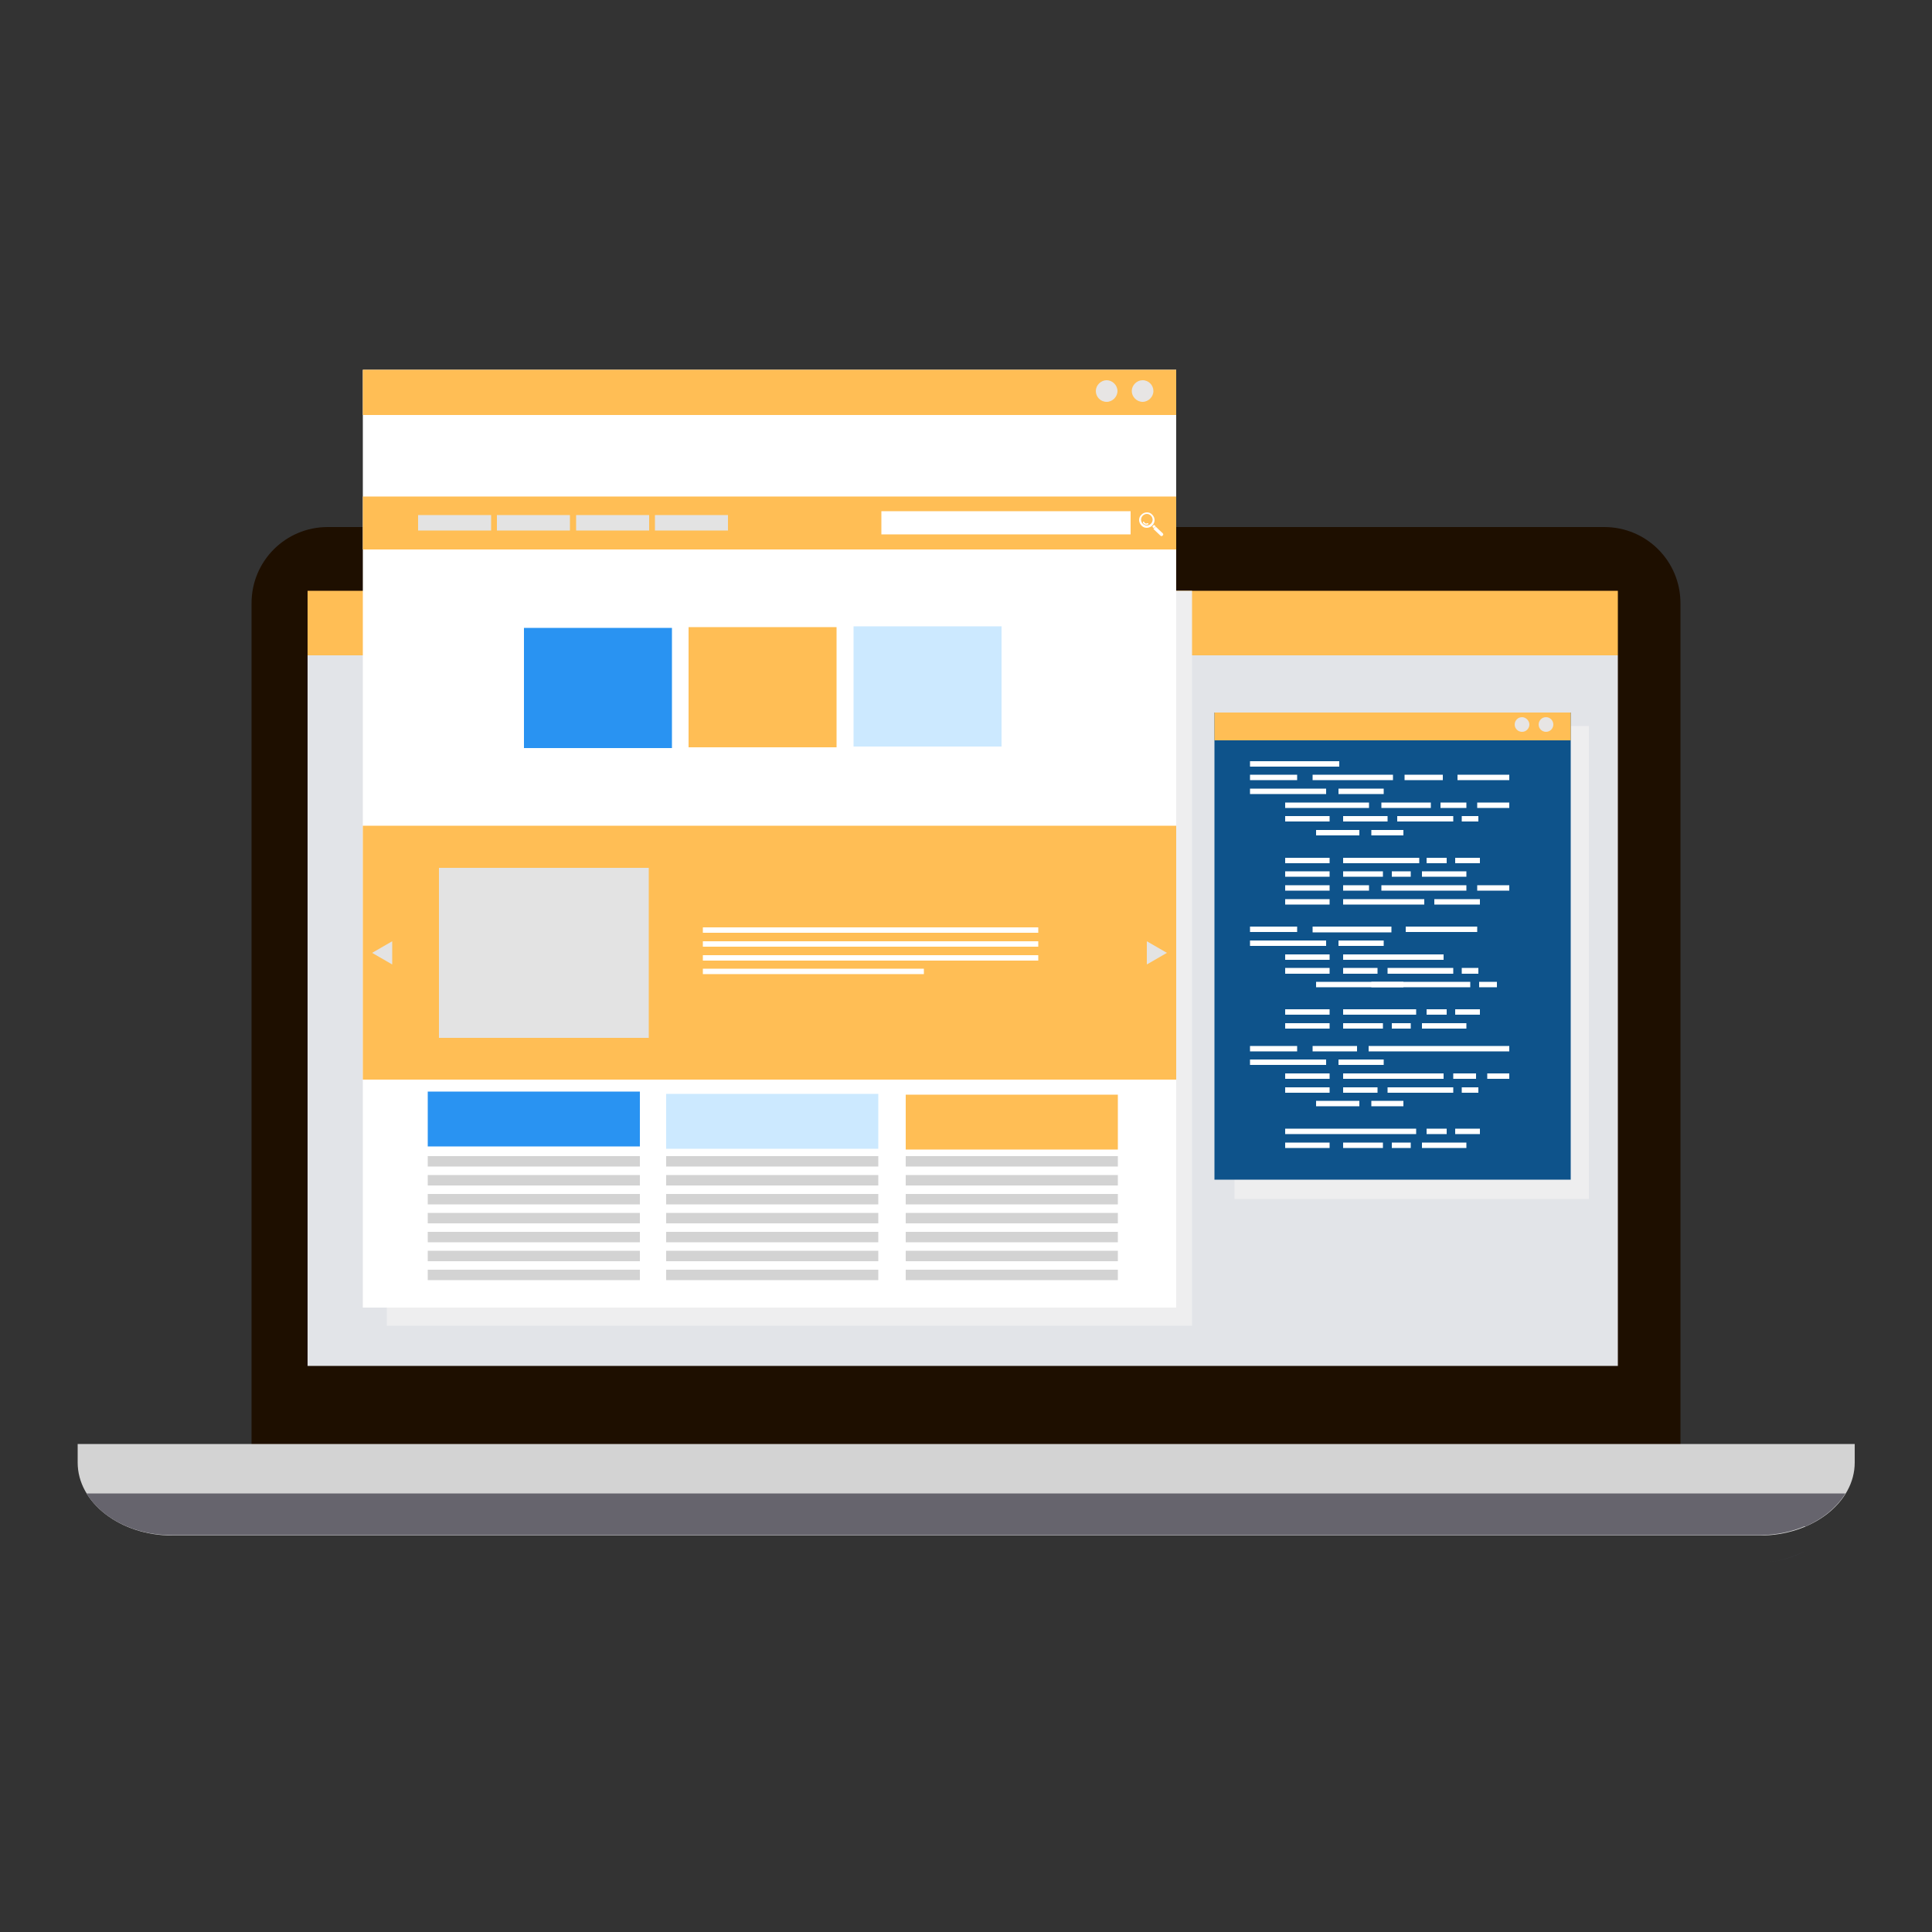 <svg xmlns="http://www.w3.org/2000/svg" xmlns:xlink="http://www.w3.org/1999/xlink" version="1.1" x="0px" y="0px" viewBox="0 0 500 500" style="enable-background:new 0 0 500 500;" xml:space="preserve">
<rect x="0" y="0" width="500" height="500" fill="#333333" stroke="none"/>
<style type="text/css">
	.st0{fill-rule:evenodd;clip-rule:evenodd;fill:#1E0F00;}
	.st1{fill-rule:evenodd;clip-rule:evenodd;fill:#D3D3D3;}
	.st2{fill-rule:evenodd;clip-rule:evenodd;fill:#E2E4E8;}
	.st3{fill-rule:evenodd;clip-rule:evenodd;fill:#EEEEEF;}
	.st4{fill-rule:evenodd;clip-rule:evenodd;fill:#FFBE55;}
	.st5{fill-rule:evenodd;clip-rule:evenodd;fill:#535671;}
	.st6{fill-rule:evenodd;clip-rule:evenodd;fill:#66646D;}
	.st7{fill-rule:evenodd;clip-rule:evenodd;fill:#0E538B;}
	.st8{fill-rule:evenodd;clip-rule:evenodd;fill:#FFFFFF;}
	.st9{fill-rule:evenodd;clip-rule:evenodd;fill:#E7E5E4;}
	.st10{fill-rule:evenodd;clip-rule:evenodd;fill:#E3E3E3;}
	.st11{fill-rule:evenodd;clip-rule:evenodd;fill:#2993F2;}
	.st12{fill-rule:evenodd;clip-rule:evenodd;fill:#CCE9FF;}
</style>
<g id="BACKGROUND">
</g>
<g id="OBJECTS">
	<g>
		<path class="st0" d="M434.9,375.2c0,10.9-8.8,19.7-19.7,19.7H84.8c-10.9,0-19.7-8.8-19.7-19.7V156.1c0-10.9,8.8-19.7,19.7-19.7    h330.4c10.9,0,19.7,8.8,19.7,19.7V375.2z"/>
		<path class="st1" d="M20.1,373.7v4.8c0,10.4,11,18.9,24.5,18.9h410.9c13.5,0,24.5-8.5,24.5-18.9v-4.8H20.1z"/>
		<polygon class="st2" points="79.6,152.9 79.6,353.5 418.7,353.5 418.7,169.6 79.6,169.6   "/>
		<rect x="319.5" y="187.9" class="st3" width="91.7" height="122.4"/>
		<rect x="79.6" y="152.9" class="st4" width="339.1" height="16.7"/>
		<rect x="100.1" y="152.9" class="st3" width="208.4" height="190.2"/>
		<path class="st5" d="M455.5,404.3C455.5,404.3,455.5,404.3,455.5,404.3L455.5,404.3C455.5,404.3,455.5,404.3,455.5,404.3    L455.5,404.3z M44.4,404.3L44.4,404.3L44.4,404.3L44.4,404.3L44.4,404.3L44.4,404.3z M455.6,404.3L455.6,404.3    C455.6,404.3,455.6,404.3,455.6,404.3C455.6,404.3,455.6,404.3,455.6,404.3L455.6,404.3z M455.8,404.3L455.8,404.3    C455.7,404.3,455.7,404.3,455.8,404.3C455.7,404.3,455.7,404.3,455.8,404.3L455.8,404.3z M455.9,404.3L455.9,404.3    C455.8,404.3,455.8,404.3,455.9,404.3C455.8,404.3,455.8,404.3,455.9,404.3L455.9,404.3z M467.1,401.4L467.1,401.4    c-3.4,1.8-7.2,2.9-11.2,2.9C459.9,404.3,463.8,403.2,467.1,401.4L467.1,401.4z M467.2,401.3L467.2,401.3    C467.2,401.4,467.2,401.4,467.2,401.3C467.2,401.4,467.2,401.4,467.2,401.3L467.2,401.3z M467.3,401.3L467.3,401.3    c0,0-0.1,0-0.1,0.1C467.2,401.3,467.3,401.3,467.3,401.3L467.3,401.3z M467.4,401.2L467.4,401.2    C467.4,401.3,467.3,401.3,467.4,401.2C467.3,401.3,467.4,401.3,467.4,401.2L467.4,401.2z M467.5,401.2L467.5,401.2    C467.4,401.2,467.4,401.2,467.5,401.2C467.4,401.2,467.4,401.2,467.5,401.2L467.5,401.2z M467.6,401.1L467.6,401.1    C467.5,401.1,467.5,401.2,467.6,401.1C467.5,401.2,467.5,401.1,467.6,401.1L467.6,401.1z M467.6,401.1L467.6,401.1    C467.6,401.1,467.6,401.1,467.6,401.1C467.6,401.1,467.6,401.1,467.6,401.1z"/>
		<path class="st6" d="M477.6,386.5H22.4c3.9,6.4,12.3,10.8,22,10.8h0c0,0,0.1,0,0.1,0h410.9c0,0,0,0,0,0c0,0,0.1,0,0.1,0    c0,0,0,0,0,0c0,0,0,0,0.1,0c0,0,0.1,0,0.1,0c0,0,0,0,0,0c0,0,0,0,0.1,0c0,0,0,0,0,0c4.1-0.1,7.9-0.9,11.2-2.3c0,0,0,0,0,0    c0,0,0,0,0.1,0c0,0,0,0,0,0c0,0,0.1,0,0.1,0c0,0,0,0,0,0c0,0,0,0,0,0c0,0,0,0,0,0c0,0,0,0,0,0c0,0,0,0,0.1,0c0,0,0,0,0,0    c0,0,0,0,0.1,0c0,0,0,0,0,0C472,392.9,475.4,390,477.6,386.5z"/>
		<g>
			<rect x="314.3" y="184.4" class="st7" width="92.2" height="120.9"/>
			<g>
				<rect x="323.5" y="197" class="st8" width="23.1" height="1.4"/>
				<rect x="323.5" y="200.5" class="st8" width="12.2" height="1.4"/>
				<rect x="323.5" y="204.1" class="st8" width="19.7" height="1.4"/>
				<rect x="332.6" y="211.2" class="st8" width="11.5" height="1.4"/>
				<rect x="340.6" y="214.8" class="st8" width="11.2" height="1.4"/>
				<rect x="339.7" y="200.5" class="st8" width="20.8" height="1.4"/>
				<rect x="363.5" y="200.5" class="st8" width="9.9" height="1.4"/>
				<rect x="377.2" y="200.5" class="st8" width="13.4" height="1.4"/>
				<rect x="346.4" y="204.1" class="st8" width="11.7" height="1.4"/>
				<polygon class="st8" points="344.1,207.7 341.9,207.7 332.6,207.7 332.6,209.1 341.9,209.1 344.1,209.1 354.3,209.1       354.3,207.7     "/>
				<rect x="347.6" y="211.2" class="st8" width="11.5" height="1.4"/>
				<rect x="357.5" y="207.7" class="st8" width="12.8" height="1.4"/>
				<rect x="372.8" y="207.7" class="st8" width="6.7" height="1.4"/>
				<rect x="382.3" y="207.7" class="st8" width="8.3" height="1.4"/>
				<rect x="361.6" y="211.2" class="st8" width="14.5" height="1.4"/>
				<rect x="378.3" y="211.2" class="st8" width="4.3" height="1.4"/>
				<rect x="354.9" y="214.8" class="st8" width="8.3" height="1.4"/>
				<rect x="332.6" y="222" class="st8" width="11.5" height="1.4"/>
				<rect x="332.6" y="225.5" class="st8" width="11.5" height="1.4"/>
				<rect x="347.6" y="225.5" class="st8" width="10.3" height="1.4"/>
				<polygon class="st8" points="359.1,222 357.5,222 347.6,222 347.6,223.4 357.5,223.4 359.1,223.4 367.3,223.4 367.3,222     "/>
				<rect x="369.2" y="222" class="st8" width="5.2" height="1.4"/>
				<rect x="376.6" y="222" class="st8" width="6.4" height="1.4"/>
				<rect x="368" y="225.5" class="st8" width="11.5" height="1.4"/>
				<rect x="332.6" y="229.1" class="st8" width="11.5" height="1.4"/>
				<rect x="332.6" y="232.7" class="st8" width="11.5" height="1.4"/>
				<rect x="347.6" y="229.1" class="st8" width="6.7" height="1.4"/>
				<rect x="347.6" y="232.7" class="st8" width="21" height="1.4"/>
				<polygon class="st8" points="370.2,229.1 365,229.1 357.5,229.1 357.5,230.5 365,230.5 370.2,230.5 379.5,230.5 379.5,229.1           "/>
				<rect x="382.3" y="229.1" class="st8" width="8.3" height="1.4"/>
				<rect x="371.2" y="232.7" class="st8" width="11.8" height="1.4"/>
				<rect x="360.2" y="225.5" class="st8" width="4.9" height="1.4"/>
				<rect x="323.5" y="239.8" class="st8" width="12.2" height="1.4"/>
				<rect x="323.5" y="243.4" class="st8" width="19.7" height="1.4"/>
				<rect x="332.6" y="247" class="st8" width="11.5" height="1.4"/>
				<rect x="332.6" y="250.5" class="st8" width="11.5" height="1.5"/>
				<polygon class="st8" points="356.4,239.8 354.2,239.8 339.7,239.8 339.7,241.3 354.2,241.3 356.4,241.3 360.1,241.3       360.1,239.8     "/>
				<rect x="363.8" y="239.8" class="st8" width="18.5" height="1.4"/>
				<rect x="346.4" y="243.4" class="st8" width="11.7" height="1.4"/>
				<rect x="347.6" y="250.5" class="st8" width="8.9" height="1.5"/>
				<polygon class="st8" points="365.3,247 363.8,247 347.6,247 347.6,248.4 363.8,248.4 365.3,248.4 373.6,248.4 373.6,247     "/>
				<rect x="359.1" y="250.5" class="st8" width="17" height="1.5"/>
				<rect x="378.3" y="250.5" class="st8" width="4.3" height="1.5"/>
				<rect x="354.9" y="254.1" class="st8" width="8.3" height="1.4"/>
				<polygon class="st8" points="351.7,254.1 348.7,254.1 340.6,254.1 340.6,255.5 348.7,255.5 351.7,255.5 380.5,255.5       380.5,254.1     "/>
				<rect x="382.8" y="254.1" class="st8" width="4.6" height="1.4"/>
				<rect x="332.6" y="261.2" class="st8" width="11.5" height="1.4"/>
				<rect x="332.6" y="264.8" class="st8" width="11.5" height="1.4"/>
				<rect x="347.6" y="261.2" class="st8" width="18.9" height="1.4"/>
				<rect x="347.6" y="264.8" class="st8" width="10.3" height="1.4"/>
				<rect x="369.2" y="261.2" class="st8" width="5.2" height="1.4"/>
				<rect x="376.6" y="261.2" class="st8" width="6.4" height="1.4"/>
				<rect x="368" y="264.8" class="st8" width="11.5" height="1.4"/>
				<rect x="360.2" y="264.8" class="st8" width="4.9" height="1.4"/>
				<rect x="323.5" y="270.7" class="st8" width="12.2" height="1.4"/>
				<rect x="323.5" y="274.2" class="st8" width="19.7" height="1.4"/>
				<rect x="332.6" y="277.8" class="st8" width="11.5" height="1.4"/>
				<rect x="332.6" y="281.4" class="st8" width="11.5" height="1.4"/>
				<rect x="340.6" y="284.9" class="st8" width="11.2" height="1.4"/>
				<rect x="339.7" y="270.7" class="st8" width="11.5" height="1.4"/>
				<polygon class="st8" points="366.3,270.7 363.8,270.7 354.2,270.7 354.2,272.1 363.8,272.1 366.3,272.1 390.6,272.1       390.6,270.7     "/>
				<rect x="346.4" y="274.2" class="st8" width="11.7" height="1.4"/>
				<rect x="347.6" y="281.4" class="st8" width="8.9" height="1.4"/>
				<polygon class="st8" points="365,277.8 363.8,277.8 347.6,277.8 347.6,279.2 363.8,279.2 365,279.2 373.6,279.2 373.6,277.8           "/>
				<rect x="376.1" y="277.8" class="st8" width="5.9" height="1.4"/>
				<rect x="384.9" y="277.8" class="st8" width="5.7" height="1.4"/>
				<rect x="359.1" y="281.4" class="st8" width="17" height="1.4"/>
				<rect x="378.3" y="281.4" class="st8" width="4.3" height="1.4"/>
				<rect x="354.9" y="284.9" class="st8" width="8.3" height="1.4"/>
				<rect x="332.6" y="295.7" class="st8" width="11.5" height="1.4"/>
				<polygon class="st8" points="344.1,292.1 339.9,292.1 332.6,292.1 332.6,293.5 339.9,293.5 344.1,293.5 366.5,293.5       366.5,292.1     "/>
				<rect x="347.6" y="295.7" class="st8" width="10.3" height="1.4"/>
				<rect x="369.2" y="292.1" class="st8" width="5.2" height="1.4"/>
				<rect x="376.6" y="292.1" class="st8" width="6.4" height="1.4"/>
				<rect x="368" y="295.7" class="st8" width="11.5" height="1.4"/>
				<rect x="360.2" y="295.7" class="st8" width="4.9" height="1.4"/>
			</g>
			<rect x="314.3" y="184.4" class="st4" width="92.2" height="7.2"/>
			<path class="st9" d="M402,187.5c0,1-0.8,1.9-1.9,1.9c-1,0-1.9-0.8-1.9-1.9c0-1,0.8-1.9,1.9-1.9C401.2,185.6,402,186.5,402,187.5z     "/>
			<path class="st9" d="M395.8,187.5c0,1-0.8,1.9-1.9,1.9c-1,0-1.9-0.8-1.9-1.9c0-1,0.8-1.9,1.9-1.9     C394.9,185.6,395.8,186.5,395.8,187.5z"/>
		</g>
		<g>
			<rect x="93.9" y="95.7" class="st8" width="210.5" height="242.7"/>
			<rect x="93.9" y="95.7" class="st4" width="210.5" height="11.7"/>
			<path class="st9" d="M298.5,101.2c0,1.5-1.3,2.8-2.8,2.8c-1.5,0-2.8-1.3-2.8-2.8c0-1.5,1.3-2.8,2.8-2.8     C297.3,98.4,298.5,99.7,298.5,101.2z"/>
			<path class="st9" d="M289.2,101.2c0,1.5-1.3,2.8-2.8,2.8c-1.6,0-2.8-1.3-2.8-2.8c0-1.5,1.3-2.8,2.8-2.8     C287.9,98.4,289.2,99.7,289.2,101.2z"/>
			<rect x="93.9" y="128.5" class="st4" width="210.5" height="13.7"/>
			<rect x="228.1" y="132.3" class="st8" width="64.5" height="6"/>
			<g>
				<rect x="108.2" y="133.3" class="st10" width="18.9" height="4"/>
				<rect x="128.6" y="133.3" class="st10" width="18.9" height="4"/>
				<rect x="149.1" y="133.3" class="st10" width="18.9" height="4"/>
				<rect x="169.5" y="133.3" class="st10" width="18.9" height="4"/>
			</g>
			<rect x="135.6" y="162.5" class="st11" width="38.3" height="31.1"/>
			<path class="st8" d="M296.8,133c-0.8,0-1.5,0.7-1.5,1.5c0,0.8,0.7,1.5,1.5,1.5c0.8,0,1.5-0.7,1.5-1.5     C298.3,133.7,297.6,133,296.8,133L296.8,133z M295.4,133.2L295.4,133.2c0.8-0.8,2.1-0.8,2.8,0c0.8,0.8,0.8,2,0,2.8     c-0.8,0.8-2.1,0.8-2.8,0C294.6,135.2,294.6,133.9,295.4,133.2z"/>
			<path class="st8" d="M298.6,136.7l-0.4-0.4c0.1-0.1,0.2-0.1,0.2-0.2c0.1-0.1,0.2-0.2,0.2-0.3l0.5,0.4L298.6,136.7z"/>
			<path class="st8" d="M300.9,138c0.2,0.2,0.2,0.4,0,0.6c-0.2,0.2-0.4,0.2-0.6,0l-1.8-1.7l0.6-0.6L300.9,138z"/>
			<path class="st8" d="M296.7,135.8c0.1,0,0.3,0,0.4-0.1h0c0.1,0,0.1-0.1,0.1-0.2c0-0.1-0.1-0.1-0.2-0.1c-0.1,0-0.2,0.1-0.3,0.1     c-0.3,0-0.5-0.2-0.6-0.4c0-0.1-0.1-0.1-0.2-0.1c-0.1,0-0.1,0.1-0.1,0.2C295.9,135.6,296.3,135.8,296.7,135.8L296.7,135.8z"/>
			<rect x="178.2" y="162.3" class="st4" width="38.3" height="31.1"/>
			<rect x="220.9" y="162.1" class="st12" width="38.3" height="31.1"/>
			<rect x="110.7" y="299.2" class="st1" width="54.9" height="2.7"/>
			<rect x="110.7" y="304.1" class="st1" width="54.9" height="2.7"/>
			<rect x="110.7" y="309" class="st1" width="54.9" height="2.7"/>
			<rect x="110.7" y="313.9" class="st1" width="54.9" height="2.7"/>
			<rect x="110.7" y="318.8" class="st1" width="54.9" height="2.7"/>
			<rect x="110.7" y="323.7" class="st1" width="54.9" height="2.7"/>
			<rect x="110.7" y="328.6" class="st1" width="54.9" height="2.7"/>
			<rect x="172.4" y="299.2" class="st1" width="54.9" height="2.7"/>
			<rect x="172.4" y="304.1" class="st1" width="54.9" height="2.7"/>
			<rect x="172.4" y="309" class="st1" width="54.9" height="2.7"/>
			<rect x="172.4" y="313.9" class="st1" width="54.9" height="2.7"/>
			<rect x="172.4" y="318.8" class="st1" width="54.9" height="2.7"/>
			<rect x="172.4" y="323.7" class="st1" width="54.9" height="2.7"/>
			<rect x="172.4" y="328.6" class="st1" width="54.9" height="2.7"/>
			<rect x="234.4" y="299.2" class="st1" width="54.9" height="2.7"/>
			<rect x="234.4" y="304.1" class="st1" width="54.9" height="2.7"/>
			<rect x="234.4" y="309" class="st1" width="54.9" height="2.7"/>
			<rect x="234.4" y="313.9" class="st1" width="54.9" height="2.7"/>
			<rect x="234.4" y="318.8" class="st1" width="54.9" height="2.7"/>
			<rect x="234.4" y="323.7" class="st1" width="54.9" height="2.7"/>
			<rect x="234.4" y="328.6" class="st1" width="54.9" height="2.7"/>
			<rect x="93.9" y="213.7" class="st4" width="210.5" height="65.7"/>
			<rect x="113.6" y="224.6" class="st10" width="54.3" height="44"/>
			<rect x="181.9" y="240" class="st8" width="86.8" height="1.4"/>
			<rect x="181.9" y="243.6" class="st8" width="86.8" height="1.4"/>
			<rect x="181.9" y="247.2" class="st8" width="86.8" height="1.4"/>
			<rect x="181.9" y="250.7" class="st8" width="57.2" height="1.4"/>
			<g>
				<polygon class="st10" points="96.3,246.6 98.9,245.1 101.5,243.6 101.5,246.6 101.5,249.6 98.9,248.1     "/>
				<polygon class="st10" points="302,246.6 299.4,245.1 296.8,243.6 296.8,246.6 296.8,249.6 299.4,248.1     "/>
			</g>
			<rect x="110.7" y="282.5" class="st11" width="54.9" height="14.2"/>
			<rect x="172.4" y="283.1" class="st12" width="54.9" height="14.2"/>
			<rect x="234.4" y="283.3" class="st4" width="54.9" height="14.2"/>
		</g>
	</g>
</g>
<g id="DESIGNED_BY_FREEPIK">
</g>
</svg>